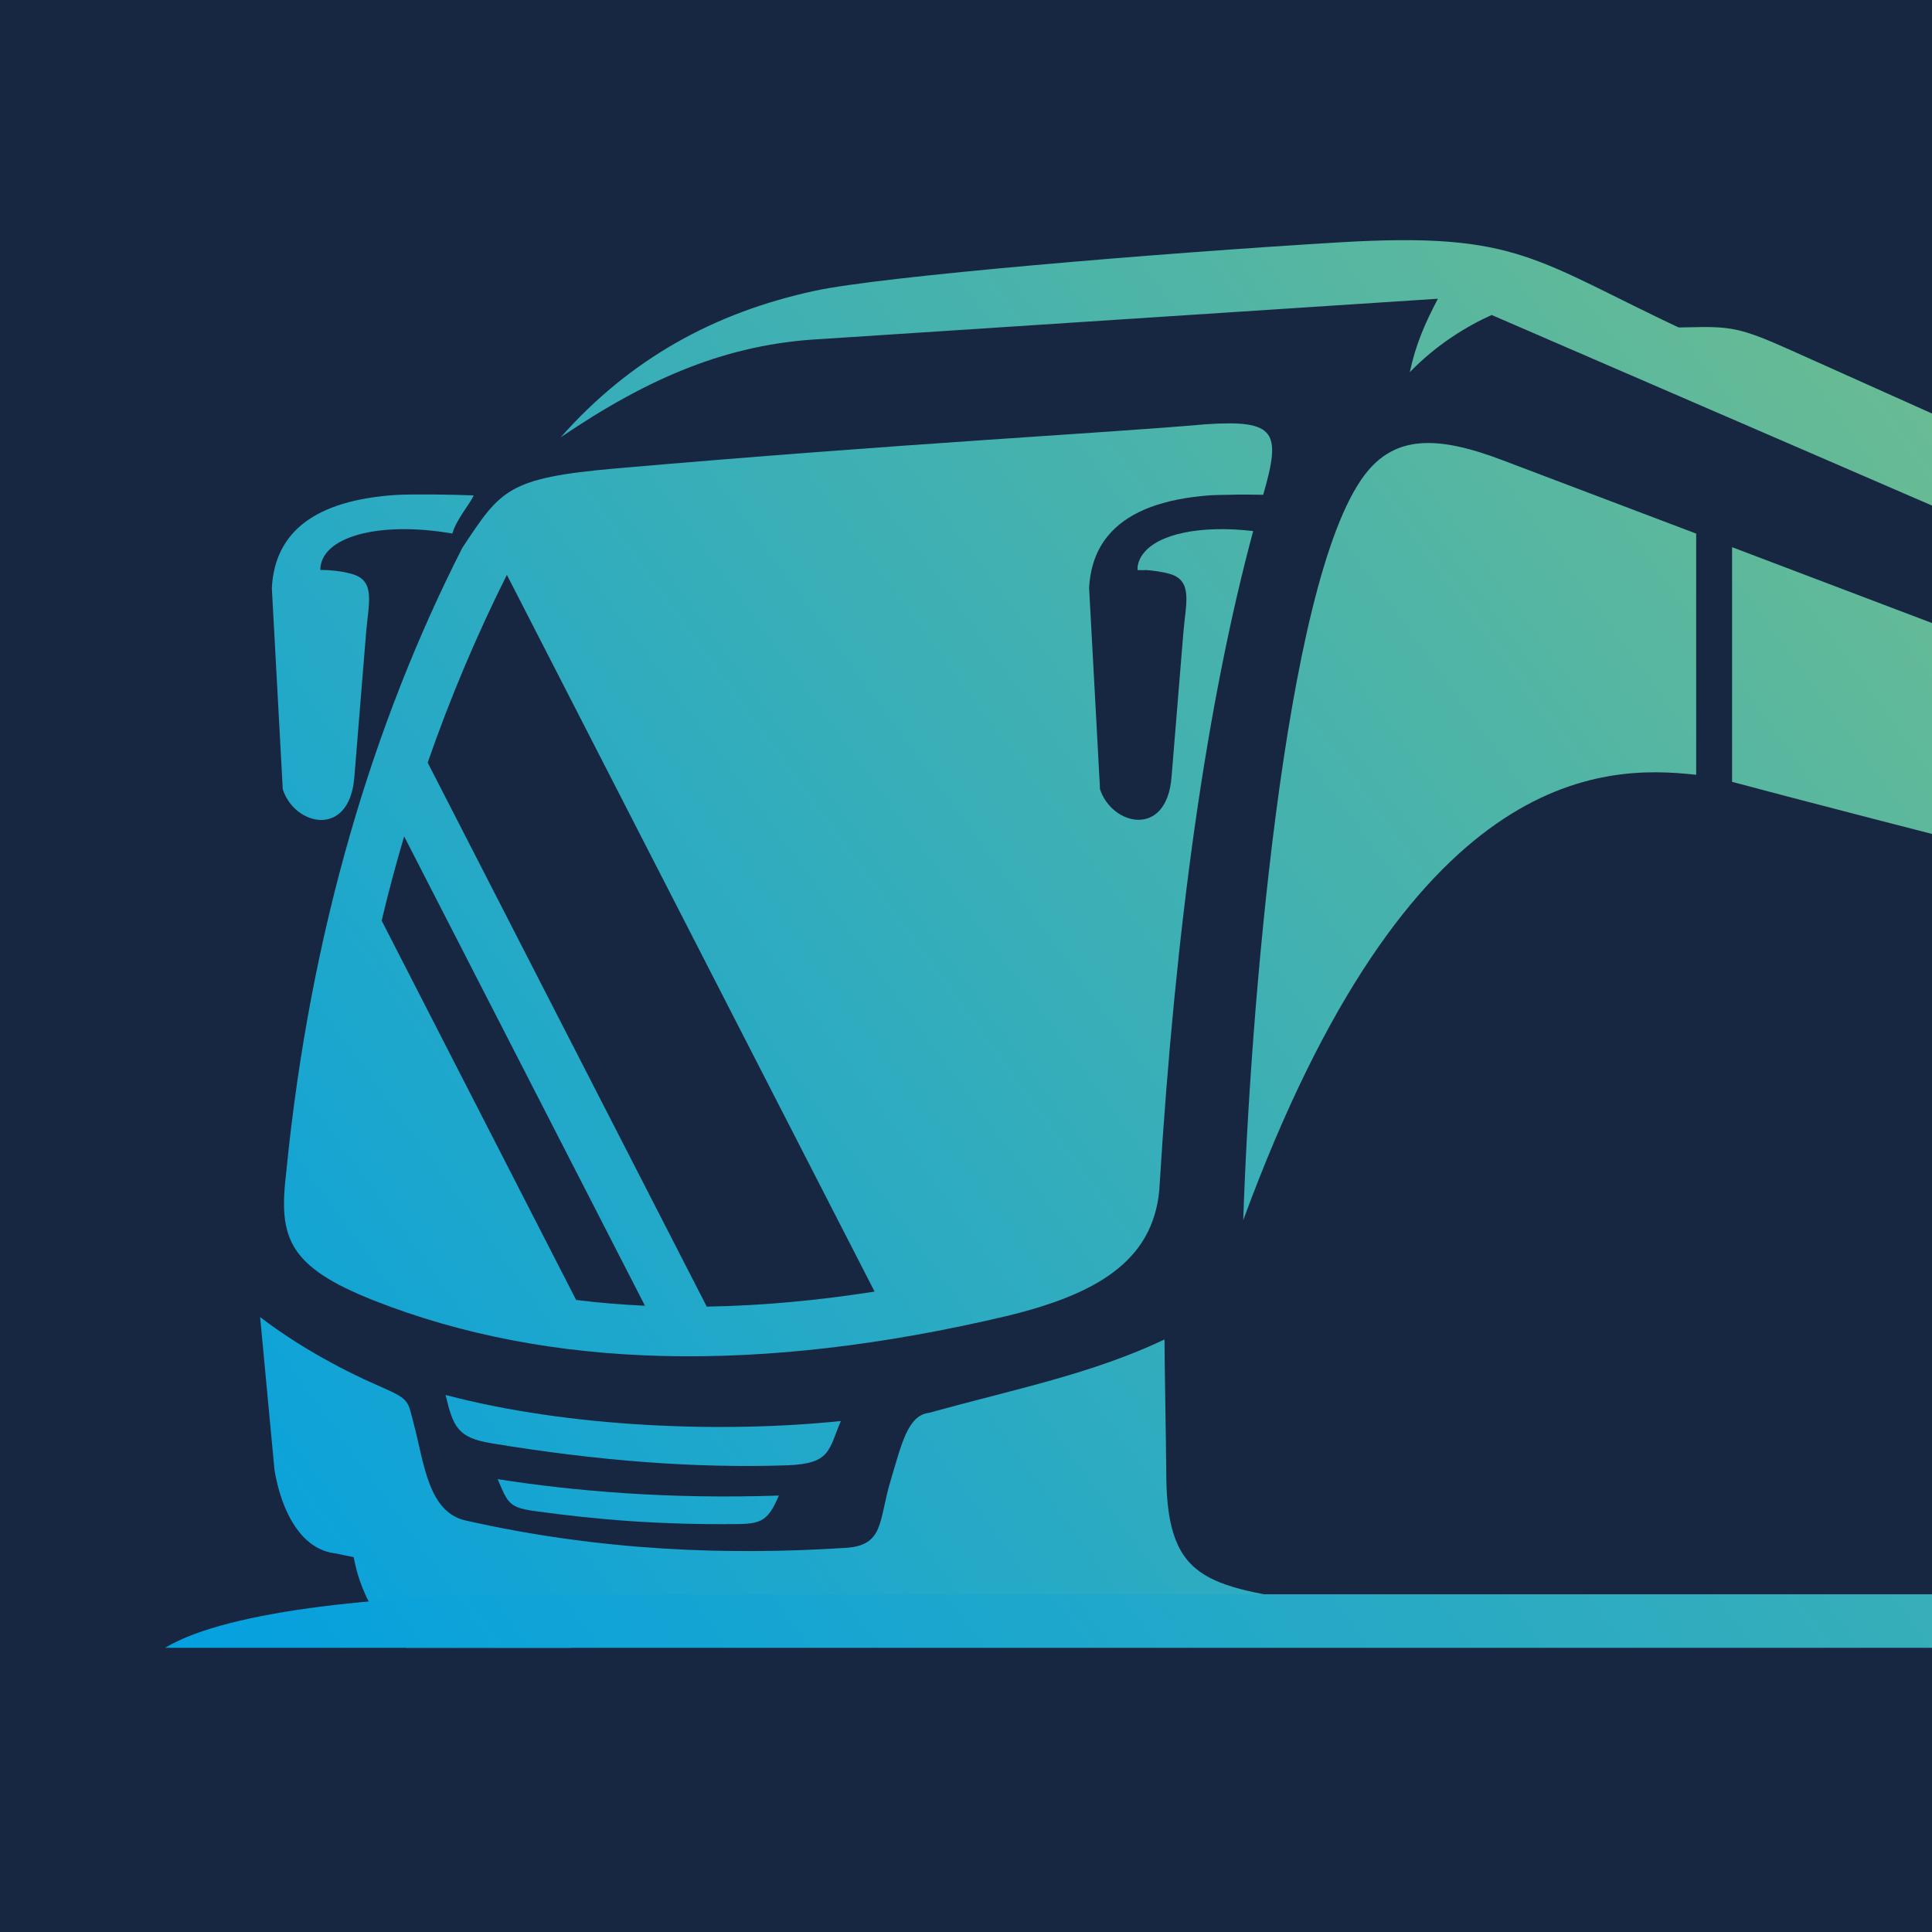 <?xml version="1.0" encoding="UTF-8"?> <svg xmlns="http://www.w3.org/2000/svg" xmlns:xlink="http://www.w3.org/1999/xlink" id="Warstwa_5" data-name="Warstwa 5" viewBox="0 0 500 500"><defs><style> .cls-1 { fill: url(#Gradient_bez_nazwy_5); } .cls-1, .cls-2, .cls-3, .cls-4, .cls-5, .cls-6, .cls-7, .cls-8, .cls-9, .cls-10, .cls-11, .cls-12 { fill-rule: evenodd; } .cls-2 { fill: url(#Gradient_bez_nazwy_11); } .cls-3 { fill: url(#Gradient_bez_nazwy_10); } .cls-13 { fill: #172742; } .cls-14 { clip-path: url(#clippath); } .cls-15 { fill: none; } .cls-4 { fill: url(#Gradient_bez_nazwy_4); } .cls-5 { fill: url(#Gradient_bez_nazwy_9); } .cls-6 { fill: url(#Gradient_bez_nazwy_3); } .cls-7 { fill: url(#Gradient_bez_nazwy_6); } .cls-8 { fill: url(#Gradient_bez_nazwy_30); } .cls-9 { fill: url(#Gradient_bez_nazwy_7); } .cls-10 { fill: url(#Gradient_bez_nazwy_2); } .cls-11 { fill: url(#Gradient_bez_nazwy); } .cls-12 { fill: url(#Gradient_bez_nazwy_12); } </style><clipPath id="clippath"><rect class="cls-15" x="0" width="500" height="500"></rect></clipPath><linearGradient id="Gradient_bez_nazwy" data-name="Gradient bez nazwy" x1="42.71" y1="75.54" x2="536.89" y2="435.45" gradientTransform="translate(0 540.51) scale(1 -1)" gradientUnits="userSpaceOnUse"><stop offset="0" stop-color="#009fe3"></stop><stop offset="1" stop-color="#6ebd8f"></stop></linearGradient><linearGradient id="Gradient_bez_nazwy_2" data-name="Gradient bez nazwy 2" x1="57.95" y1="54.62" x2="552.13" y2="414.53" gradientTransform="translate(0 540.51) scale(1 -1)" gradientUnits="userSpaceOnUse"><stop offset="0" stop-color="#009fe3"></stop><stop offset="1" stop-color="#6ebd8f"></stop></linearGradient><linearGradient id="Gradient_bez_nazwy_3" data-name="Gradient bez nazwy 3" x1="5.22" y1="127.03" x2="499.4" y2="486.94" gradientTransform="translate(0 540.51) scale(1 -1)" gradientUnits="userSpaceOnUse"><stop offset="0" stop-color="#009fe3"></stop><stop offset="1" stop-color="#6ebd8f"></stop></linearGradient><linearGradient id="Gradient_bez_nazwy_4" data-name="Gradient bez nazwy 4" x1="211.33" y1="-168.21" x2="862.47" y2="306.02" gradientTransform="translate(0 540.51) scale(1 -1)" gradientUnits="userSpaceOnUse"><stop offset="0" stop-color="#009fe3"></stop><stop offset="1" stop-color="#6ebd8f"></stop></linearGradient><linearGradient id="Gradient_bez_nazwy_5" data-name="Gradient bez nazwy 5" x1="-82.21" y1="247.07" x2="411.97" y2="606.98" gradientTransform="translate(0 540.51) scale(1 -1)" gradientUnits="userSpaceOnUse"><stop offset="0" stop-color="#009fe3"></stop><stop offset="1" stop-color="#6ebd8f"></stop></linearGradient><linearGradient id="Gradient_bez_nazwy_6" data-name="Gradient bez nazwy 6" x1="280.86" y1="384" x2="304.13" y2="400.95" gradientTransform="translate(0 540.51) scale(1 -1)" gradientUnits="userSpaceOnUse"><stop offset="0" stop-color="#009fe3"></stop><stop offset="1" stop-color="#6ebd8f"></stop></linearGradient><linearGradient id="Gradient_bez_nazwy_7" data-name="Gradient bez nazwy 7" x1="54.75" y1="59.02" x2="548.93" y2="418.93" gradientTransform="translate(0 540.51) scale(1 -1)" gradientUnits="userSpaceOnUse"><stop offset="0" stop-color="#009fe3"></stop><stop offset="1" stop-color="#6ebd8f"></stop></linearGradient><linearGradient id="Gradient_bez_nazwy_30" data-name="Gradient bez nazwy 30" x1="-11.96" y1="150.62" x2="482.21" y2="510.52" gradientTransform="translate(0 540.51) scale(1 -1)" gradientUnits="userSpaceOnUse"><stop offset="0" stop-color="#009fe3"></stop><stop offset="1" stop-color="#6ebd8f"></stop></linearGradient><linearGradient id="Gradient_bez_nazwy_9" data-name="Gradient bez nazwy 9" x1="45.05" y1="72.34" x2="539.23" y2="432.25" gradientTransform="translate(0 540.51) scale(1 -1)" gradientUnits="userSpaceOnUse"><stop offset="0" stop-color="#009fe3"></stop><stop offset="1" stop-color="#6ebd8f"></stop></linearGradient><linearGradient id="Gradient_bez_nazwy_10" data-name="Gradient bez nazwy 10" x1="47.82" y1="68.53" x2="542" y2="428.44" gradientTransform="translate(0 540.51) scale(1 -1)" gradientUnits="userSpaceOnUse"><stop offset="0" stop-color="#009fe3"></stop><stop offset="1" stop-color="#6ebd8f"></stop></linearGradient><linearGradient id="Gradient_bez_nazwy_11" data-name="Gradient bez nazwy 11" x1="39.11" y1="80.49" x2="533.29" y2="440.4" gradientTransform="translate(0 540.51) scale(1 -1)" gradientUnits="userSpaceOnUse"><stop offset="0" stop-color="#009fe3"></stop><stop offset="1" stop-color="#6ebd8f"></stop></linearGradient><linearGradient id="Gradient_bez_nazwy_12" data-name="Gradient bez nazwy 12" x1="83.28" y1="19.85" x2="577.46" y2="379.76" gradientTransform="translate(0 540.51) scale(1 -1)" gradientUnits="userSpaceOnUse"><stop offset="0" stop-color="#009fe3"></stop><stop offset="1" stop-color="#6ebd8f"></stop></linearGradient></defs><rect class="cls-13" x="0" width="500" height="500"></rect><g class="cls-14"><g><path class="cls-11" d="M160.96,404.93c-1.98,8.73-6.74,16.3-13.22,21.52h-42.56c-8.65-6.96-14.24-18.07-14.24-30.56,0-1.41,.08-2.81,.21-4.16,21.41,7.48,44.68,11.87,69.81,13.2h0Z"></path><path class="cls-10" d="M67.32,340.86l3.72,39.59c1.75,10.46,6.74,20.6,15.86,21.58,56.38,11.95,106.63,15.14,152.14,14.87,35.07-.21,70.29-1.19,105.43-1.46-30.81-4.91-42.43-5.01-42.64-33.54-.08-10.87-.46-29.71-.46-35.24-18.88,8.94-38.52,12.79-61.02,19-5.51,.64-7.13,8.48-9.92,17.73-3.04,10.12-1.56,16.55-11.5,17.19-30.08,1.95-63.27,.87-98.42-7.07-9.73-2.2-10.75-14.95-13.33-24.6-1.75-6.53-.85-6.59-8.94-10.15-11.48-4.99-22.27-11.27-30.94-17.92h0Z"></path><polygon class="cls-6" points="376.97 132.2 368.55 128.98 346.51 176.96 355.99 177.9 376.97 132.2"></polygon><path class="cls-4" d="M140.02,412.6h1018.71l-3.66,13.85H42.72c16.55-10,58.9-13.85,97.3-13.85h0Z"></path><path class="cls-1" d="M122.6,128.23c-1.37,2.79-4.43,6.09-5.53,9.85-19.17-3.31-34.12,.87-34.18,9.42,2.62,0,5.88,.33,8.5,1.14,5.86,1.83,3.95,7.69,3.35,15.16-.67,8.32-1.68,20.77-3.04,37.36-1.29,15.88-15.51,12.54-18.52,3.1,0,0-.94-17.36-2.83-52.06,.77-14.74,11.43-22.7,32-24.1,4.07-.27,15.36-.12,20.25,.12h0Z"></path><path class="cls-7" d="M295.95,143.24c.37,1.23,.42,2.68,.33,4.32-.67-.04-1.27-.04-1.87-.04,0-1.62,.56-3.01,1.54-4.28Z"></path><path class="cls-9" d="M386.05,81.52l400.3,173.25-.69-6.11L437.18,86.05c-40.15-18.73-43.76-26.11-90.56-23.33-47.32,2.83-118.48,8.79-135.76,12.54-26.18,5.66-47.88,17.73-65.76,37.92,23.12-15.7,43.47-24.18,67.3-25.43l159.73-10.44c-3.31,6.3-5.72,11.73-7.28,19.02,6.92-7.17,14.8-11.95,21.21-14.82h0Z"></path><path class="cls-8" d="M311,128.38c.94-.1,1.87-.19,2.87-.23,1.08-.04,2.58-.1,4.37-.1,2.62-.1,5.72-.04,8.67,0,4.74-16.32,3.33-19.46-14.87-18.25-26.69,2.35-77.57,4.89-152.66,11.43-28.15,2.49-29.73,5.49-39.73,20.54-22.74,44.7-39.36,98.63-45.59,161.77-1.98,16.69,.33,24.2,22.79,33.06,45.16,17.78,99.67,19.09,163.5,4.03,23.08-5.57,37.94-14.03,39.67-32.6,4.22-69.13,12.33-126.03,24.3-170.59-13.64-1.6-24.53,.75-28.38,5.76-.98,1.27-1.54,2.68-1.54,4.26,.6,0,1.23,0,1.87,.04,2.2,.15,4.64,.48,6.65,1.08,5.86,1.83,3.93,7.69,3.33,15.2-.67,8.3-1.68,20.73-3.06,37.34-1.27,15.9-15.47,12.52-18.52,3.1,0,0,0-.33-.04-.94-.23-4.03-1.12-21.1-2.77-51.12,.29-5.34,1.87-9.79,4.78-13.37,4.68-5.78,12.79-9.25,24.37-10.42Zm-161.9,208.05l-50.33-98.17c1.73-7.32,3.7-14.59,5.82-21.81l62.33,121.48c-5.95-.29-11.91-.75-17.82-1.5Zm33.81,1.73L110.68,197.36c5.76-16.55,12.58-32.79,20.5-48.59l95.16,185.49c-14.35,2.25-28.88,3.66-43.43,3.89Z"></path><path class="cls-5" d="M613.29,169.52c-8.57-14.47-10.08-16.24-21.37-21.29l-128.4-57.57c-13.35-5.99-15.66-6.22-26.82-5.95l-23.91,.44,200.5,84.37Z"></path><path class="cls-3" d="M201.58,387.05c-28.52,.96-52.87-1.14-72.77-4.24,2.52,6.03,2.93,7.32,9.29,8.21,16.53,2.31,32.83,3.62,52.95,3.41,6.15-.08,7.84-1.12,10.52-7.38h0Z"></path><path class="cls-2" d="M217.61,367.76c-30.21,3.14-70.13,1.75-102.29-6.74,1.95,8.27,3.14,11.06,11.87,12.5,27.71,4.57,52.66,6.49,76.51,5.7,11.35-.4,10.69-3.95,13.91-11.46h0Z"></path><path class="cls-12" d="M654.44,253.95c17.38,4.16,35.74,8.52,55.12,13.06-.33-17.26-8.57-29.48-23.41-35.12l-31.71-12.04v34.1Zm-89.5-21.79c23.51,5.82,50.29,12.37,80.23,19.56v-35.39l-80.23-30.44v46.26Zm-125.97-94.06l-50.17-19.02c-16.76-6.36-27.82-6.53-35.66,3.87-20.98,27.78-29.73,141.9-31.39,192.83,42.95-116.97,92.46-118.07,117.22-115.26v-62.41Zm9.29,64.24c12.45,3.33,48.96,12.97,107.4,27.51v-47.49l-107.4-40.75v60.73h0Z"></path></g></g></svg> 